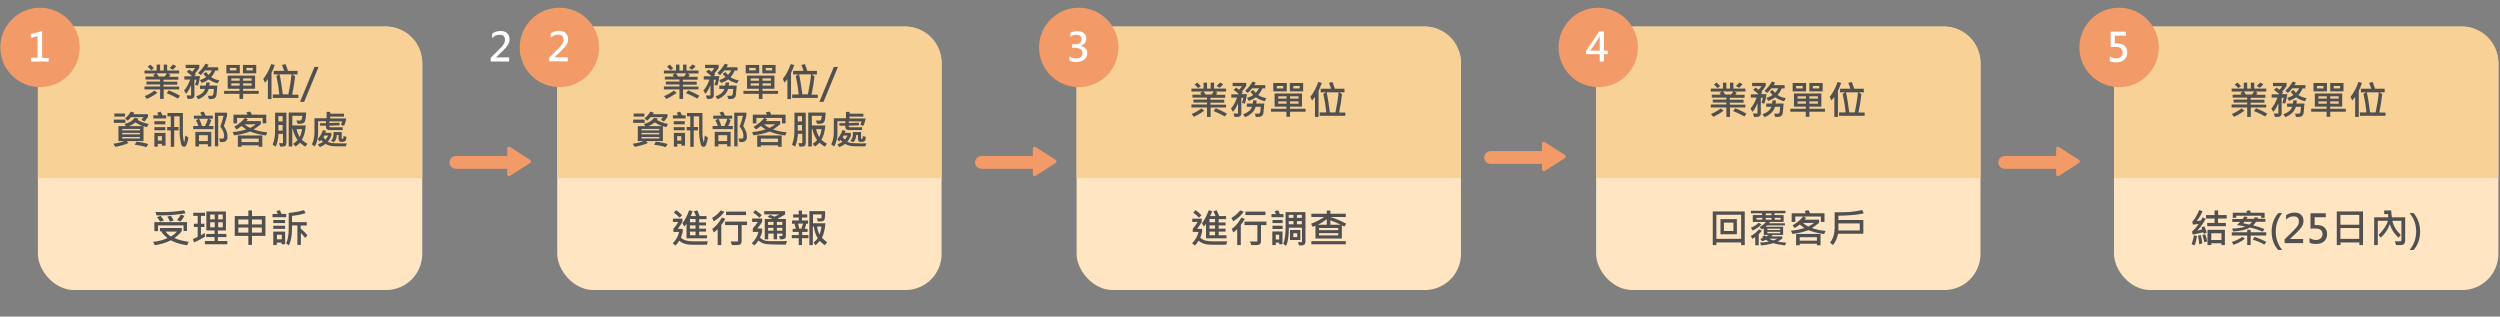 <?xml version="1.0" encoding="UTF-8"?><svg id="_圖層_1" xmlns="http://www.w3.org/2000/svg" viewBox="0 0 1524 193"><rect x="0" y="0" width="1524" height="193" fill="#808080" stroke="none"/><defs><style>.cls-1{fill:#ffe5c2;}.cls-2{fill:#505050;}.cls-3{fill:#f29a68;}.cls-4{fill:#fff;}.cls-5{fill:#f7d196;}.cls-6{isolation:isolate;}</style></defs><g id="Group_983"><path id="Rectangle_440" class="cls-3" d="M277.9,95.1h31.9c2.1,0,3.9,1.7,3.9,3.9h0c0,2.1-1.7,3.9-3.9,3.9h-31.9c-2.1,0-3.9-1.7-3.9-3.9h0c0-2.1,1.7-3.9,3.9-3.9Z"/><path id="Polygon_1" class="cls-3" d="M323.2,97.5c.5.3.7,1,.3,1.5,0,.1-.2.2-.3.3l-12.3,7.9c-.5.3-1.2.2-1.5-.3-.1-.2-.2-.4-.2-.6v-15.8c0-.6.5-1.1,1.1-1.1.2,0,.4,0,.6.2l12.3,7.9Z"/></g><rect class="cls-1" x="23.1" y="16.2" width="234.3" height="160.6" rx="22" ry="22"/><g id="_溝通與決策" class="cls-6"><g class="cls-6"><path class="cls-2" d="M114.9,147.5l-.8,2c-3.8-.5-7.1-1.5-10-3-2.7,1.4-5.9,2.4-9.7,3l-1.1-2.1c3.1-.2,6-1,8.8-2.3-1.8-1.4-3.1-2.7-3.8-4.1h-.8v-2h13.3v1.9c-1,1.4-2.5,2.8-4.5,4.2,2.3,1.1,5.2,1.8,8.7,2.3ZM114.1,140.8h-2.2v-3.4h-15.6v3.5h-2.2v-5.5h19.9v5.4ZM113.2,130c-4.6.8-9.3,1.3-14.3,1.3s-2.3,0-3.5,0l-.6-2.1c1.5,0,3,.1,4.4.1,4.5,0,8.9-.4,13-1.1l1,1.9ZM99.8,134.5l-2.2.6c-.4-.8-1-1.7-1.9-2.7l2.2-.8c.9,1.1,1.6,2,1.9,2.8ZM107.9,141.2h-6.9c.8,1.2,1.9,2.2,3.2,3,1.5-.9,2.7-1.9,3.7-3ZM105.8,134.5l-2.2.6c-.4-1-.9-2-1.6-3l2.2-.6c.8,1.2,1.3,2.2,1.6,3ZM112.4,131.6c-.6,1.1-1.3,2.2-2.3,3.4l-2.2-.8c.9-1.1,1.7-2.3,2.4-3.4l2.1.8Z"/><path class="cls-2" d="M125,144.3c-1.9,1.1-4.1,2.3-6.7,3.5l-.7-2.1c.6-.2,1.5-.7,2.9-1.3v-6h-2.3v-2h2.3v-4.8h-2.7v-1.9h7.2v1.9h-2.5v4.8h2.1v2h-2.1v4.9c.8-.3,1.6-.8,2.4-1.3v2.3ZM138.8,148.9h-13.9v-2h5.9v-2.4h-5.1v-1.9h5.1v-2.1h-5v-11.6h11.9v11.6h-4.9v2.1h5.2v1.9h-5.2v2.4h5.8v2ZM130.9,133.7v-2.9h-2.8v2.9h2.8ZM130.9,138.6v-3.1h-2.8v3.1h2.8ZM135.8,133.7v-2.9h-2.8v2.9h2.8ZM135.8,138.6v-3.1h-2.8v3.1h2.8Z"/><path class="cls-2" d="M161.8,143.8h-8.2v5.5h-2.2v-5.5h-8.3v-12.1h8.3v-3.4h2.2v3.4h8.2v12.1ZM151.4,136.8v-3h-6.1v3h6.1ZM151.4,141.8v-3.1h-6.1v3.1h6.1ZM159.6,136.8v-3h-6v3h6ZM159.6,141.8v-3.1h-6v3.1h6Z"/><path class="cls-2" d="M174.5,132.4h-8.4v-2h3.2c0-.4-.4-1-.8-1.7l2.1-.6c.2.4.6,1.2,1,2.3h2.9v2ZM173.8,136h-7.2v-1.9h7.2v1.9ZM173.8,139.5h-7.2v-1.9h7.2v1.9ZM173.8,148.9h-2.1v-1h-3v1.5h-2.1v-8.2h7.2v7.7ZM171.8,145.9v-2.8h-3v2.8h3ZM187.5,143.4l-1.5,1.6c-1-1.3-1.8-2.2-2.6-3v7.3h-2.1v-11.9h-3.3v2.1c0,4.1-.6,7.5-1.9,10.1l-1.7-1.3c1.1-2.1,1.6-5.1,1.6-8.8v-9.7c3.5-.3,6.6-.9,9.3-1.7l1,1.8c-2.5.8-5.3,1.4-8.3,1.7v3.8h9v2.1h-3.7v1.9c2,1.6,3.3,3,4,4Z"/></g></g><path class="cls-5" d="M257.4,38.2c0-12.2-9.9-22-22-22H45.1c-12.2,0-22,9.9-22,22v70.4h234.3V38.2Z"/><g id="_溝通與決策-2" class="cls-6"><g class="cls-6"><path class="cls-2" d="M109.3,54.5h-9.5v5.8h-2.2v-5.8h-9.5v-1.8h9.5v-1.2h-8.3v-1.8h8.3v-1.2h-8.9v-1.8h5.5c-.3-.4-.5-.7-.8-1l1.6-.9h-6.9v-1.8h7.4v-3.6h2.1v3.6h2.2v-3.6h2.1v3.6h7.3v1.8h-6.7l1.4.8c-.3.5-.6.9-.8,1.2h5.6v1.8h-9v1.2h8.4v1.8h-8.4v1.2h9.5v1.8ZM95.9,56.6c-2.2,1.6-4.3,2.8-6.3,3.7l-1.4-1.7c1.9-.7,3.9-1.9,6-3.4l1.7,1.4ZM93.8,41.6l-1.6,1.2c-.7-.8-1.4-1.5-2.2-2.1l1.6-1.3c.9.7,1.6,1.5,2.2,2.2ZM101.8,44.7h-6.4c.5.6.9,1.2,1.3,1.9h3.7c.5-.6,1-1.3,1.3-1.9ZM109.7,58.4l-1.2,1.7c-2.3-1.3-4.6-2.4-6.9-3.3l1.3-1.7c2.2.8,4.5,1.9,6.9,3.3ZM107.4,40.3c-.4.7-1.1,1.4-2.1,2.2l-1.9-1.1c.7-.6,1.4-1.3,2.1-2.1l1.9,1Z"/><path class="cls-2" d="M121.9,46.6c-.3,2.3-.7,4.2-1.3,5.6l-1.7-.5c.4-1.1.7-2.1.9-3.1h-1.3v9.6c0,.5-.1.9-.4,1.2-.3.3-.6.6-.9.7-.3.1-.9.2-1.6.2s-.8,0-1.2,0l-.7-2.1c.5,0,1.2,0,2.2,0s.6-.2.6-.7v-5.6c-.9,2.2-1.9,4-3.1,5.3l-1.2-2c1.4-1.6,2.7-3.8,3.7-6.7h-3.5v-2h4.7c-.7-.8-1.8-1.7-3.3-2.7l1.5-1.4c.5.3,1.1.7,1.9,1.3.6-.6,1.1-1.3,1.7-2.2h-5.7v-2h8.3v1.8c-.6,1.1-1.5,2.3-2.7,3.6.2.1.4.4.6.6l-1,.9h3.7ZM132.5,52.1c-.3,3.9-.5,6.2-.7,6.6-.2.5-.5.8-1,1.2-.4.3-1.2.5-2.3.5s-.7,0-1.1,0l-.7-2c.4,0,.9,0,1.5,0s1.2,0,1.4-.2c.2-.1.4-.5.5-1,.1-.6.2-1.6.3-3h-3.2c-.3,1.3-1,2.6-2.2,3.7s-2.5,2-4.1,2.6l-1.3-1.7c3-1.1,4.8-2.7,5.4-4.6h-3.1v-2h3.6c.1-.8.2-1.5.2-1.9h2.1c0,.4,0,1-.2,1.9h5ZM133.7,49l-1,1.8c-2.1-.5-3.9-1.3-5.4-2.4-1.4,1-2.9,1.7-4.3,2.2l-1.1-1.8c1.3-.4,2.6-1,3.8-1.8-.5-.4-1-1.1-1.7-2l1.6-1.1c.7.9,1.3,1.5,1.6,1.8.8-.9,1.5-1.8,2-2.8h-4.2c-.9,1.1-1.8,2.1-2.7,2.9l-1.5-1.4c1.6-1.4,3.1-3.3,4.5-5.6l1.9.7c-.2.4-.5.9-.9,1.5h6.7v2h-1.8c-.7,1.7-1.5,3-2.5,4,1.2.9,2.9,1.6,4.8,1.9Z"/><path class="cls-2" d="M157.7,57.2h-9.5v3.1h-2.2v-3.1h-9.4v-1.8h9.4v-1.3h-7.2v-8h16.7v8h-7.3v1.3h9.5v1.8ZM146.2,44.7h-8.2v-5.1h8.2v5.1ZM144.1,42.9v-1.5h-4v1.5h4ZM146.1,49.2v-1.4h-5.1v1.4h5.1ZM146.1,52.2v-1.4h-5.1v1.4h5.1ZM156.2,44.7h-8.1v-5.1h8.1v5.1ZM153.4,49.2v-1.4h-5.2v1.4h5.2ZM153.4,52.2v-1.4h-5.2v1.4h5.2ZM154.1,42.9v-1.5h-3.9v1.5h3.9Z"/><path class="cls-2" d="M167.5,39.6c-.3.8-.7,1.9-1.2,3.1l-.8,1.8v15.9h-2.2v-12.2c-.5.7-1.1,1.4-1.8,2.2l-1-2.3c1.9-2.3,3.5-5.3,4.8-9l2.2.5ZM181.9,59.7h-15.6v-2.1h4c-.3-3.3-.9-7.1-1.8-11.2l1.5-1h-3.1v-2.2h6.3c-.3-1-.7-2.2-1.3-3.6l2.2-.5c.5,1.3,1,2.7,1.4,4.1h5.9v2.2h-3.2l1.7,1.1c-.4,3.7-1,7.4-1.8,11.2h3.8v2.1ZM177.7,45.3h-7.3c.7,2.9,1.3,7,2,12.2h3.4c.9-4.4,1.6-8.5,1.9-12.2Z"/><path class="cls-2" d="M194.2,40.8l-8.8,21.3h-2.5l8.8-21.3h2.6Z"/><path class="cls-2" d="M90.6,75.6l-1,1.9c-.6-.1-1.3-.3-2.1-.6v9.1h-10.2l1,1.2c-2.3,1-5,1.8-8.1,2.3l-1-1.9c2.3-.3,4.5-.8,6.6-1.6h-3.6v-9.1h4.6l-.9-1.3c2.8-.7,4.9-2,6.3-3.8l2.2.5c-.2.4-.4.7-.5.8,1.7,1.1,4,1.9,6.7,2.5ZM76.4,74.9h-7v-2h7v2ZM76.2,71.1h-6.5v-1.9h6.5v1.9ZM85.3,79.5v-.9h-10.8v.9h10.8ZM85.3,81.9v-.9h-10.8v.9h10.8ZM85.3,84.4v-.9h-10.8v.9h10.8ZM90.1,71.4c-.7,1.1-1.5,2-2.1,2.7l-1.8-1.1c.2-.2.6-.8,1.3-1.6h-7.6c-.7.9-1.4,1.6-2.1,2.1l-1.6-1.4c1.3-.9,2.5-2.3,3.6-4.1l2,.7c0,.3-.2.6-.5.9h8.9v1.9ZM87.2,76.9c-1.6-.5-3.2-1.3-4.7-2.3-1,.9-2.3,1.7-3.9,2.3h8.7ZM90.4,87.8l-1.2,1.9c-2.1-.7-4.5-1.2-7.1-1.5l1.1-1.8c2.6.2,4.9.7,7.1,1.4Z"/><path class="cls-2" d="M101.3,72.2h-7.8v-1.9h3.1c-.1-.4-.4-.9-.8-1.5l2.1-.8c.4.8.8,1.6,1.1,2.3h2.3v1.9ZM100.8,75.8h-6.7v-1.9h6.7v1.9ZM100.8,79.4h-6.7v-1.9h6.7v1.9ZM100.8,88.8h-2.1v-1.1h-2.5v1.7h-2.1v-8.4h6.8v7.8ZM98.7,85.7v-2.7h-2.5v2.7h2.5ZM114.8,83.7c-.1,1.3-.3,2.4-.7,3.4-.3,1-.6,1.7-.9,2-.3.3-.7.4-1,.4s-.9-.2-1.2-.5-.7-1.4-1-3.2c-.3-1.8-.5-3.4-.5-4.8v-10.1h-3.3v6.5h2.6v2.1h-2.6v10h-2.1v-10h-2.2v-2.1h2.2v-6.5h-2v-2h9.4v12.6c0,1.9.3,3.7.8,5.4.3-1.1.5-2.5.6-4.3l1.9,1.2Z"/><path class="cls-2" d="M130.1,78.7h-12.3v-1.9h3.2c-.4-1.2-.9-2.3-1.5-3.4l1.6-1h-2.9v-1.9h4.8c-.2-.6-.6-1.3-1-1.9l2.1-.6c.4.6.8,1.4,1.2,2.5h4.4v1.9h-2.4l1.5.9c-.3,1-.8,2.1-1.5,3.5h2.8v1.9ZM128.8,89.3h-2.1v-1.4h-5.4v1.4h-2.2v-8.9h9.7v8.9ZM126.7,86v-3.6h-5.4v3.6h5.4ZM126.8,72.4h-5.4c.7,1.4,1.3,2.9,1.7,4.4h1.9c.9-1.8,1.5-3.3,1.8-4.4ZM136.5,76.9c1.5,2.3,2.2,4.3,2.2,6.2s-.2,1.7-.5,2.2c-.3.5-.7.9-1.2,1.1s-1.4.2-2.8.2l-.6-2.1c.7,0,1.3,0,2,0s.5,0,.7-.3c.2-.2.3-.6.3-1.4,0-1.8-.8-3.7-2.3-5.6.8-2,1.4-4.2,2-6.6h-3.3v18.6h-2v-20.5h7.4v1.9c-.6,2.1-1.2,4.2-1.9,6.2Z"/><path class="cls-2" d="M162.9,80.7l-.8,1.9c-3.6-.5-6.8-1.3-9.6-2.4-3,1.1-6.2,1.9-9.8,2.3l-.8-2c2.9-.2,5.6-.8,8.2-1.6-1.4-1-2.4-1.7-2.9-2.1-1,.8-2,1.5-3,2.1l-1.4-1.6c2.7-1.6,4.9-3.4,6.5-5.4h-4.8v3.3h-2.2v-5.3h8.6c0-.2-.3-.6-.7-1.4l2.3-.5c.3.4.6,1,1,1.9h8.8v5.3h-2.2v-3.3h-10.6l1.6.9c-.3.3-.5.7-.9,1h8.8v1.9c-1.6,1.3-3,2.4-4.4,3.2,2.6.9,5.3,1.5,8.1,1.7ZM159.9,89.5h-2.2v-.9h-10.5v.9h-2.2v-6.9h14.9v6.9ZM157.7,86.6v-2.1h-10.5v2.1h10.5ZM156,75.8h-6.9c1,.9,2.1,1.6,3.4,2.2,1.4-.8,2.6-1.5,3.5-2.2Z"/><path class="cls-2" d="M174.5,87.6c0,.5-.2.9-.5,1.3-.4.4-1.4.5-3.2.5l-.7-2.1c.5,0,1,0,1.4,0s.7,0,.8-.1c.1,0,.2-.2.2-.4v-5.2h-2.7c-.2,3.2-.8,5.8-1.7,7.8l-1.9-1.2c1-2.3,1.5-5.2,1.5-8.8v-10.7h6.9v18.8ZM172.3,74v-3.2h-2.6v3.2h2.6ZM172.3,79.6v-3.4h-2.6v3.4h2.6ZM187.4,87.7l-1.3,1.7c-1-.6-2.1-1.4-3.2-2.4-1,1-1.9,1.8-2.7,2.3l-1.5-1.6c1.1-.8,2-1.6,2.7-2.3-1.5-2.2-2.4-4.4-2.9-6.8h-.3v10.7h-2.2v-20.7h10.6c0,1.3-.1,2.5-.3,3.7-.2,1.2-.5,1.9-.7,2.2-.3.3-.6.5-1,.7-.4.2-1.4.3-3.1.3l-.9-2c2,0,3.1,0,3.2-.4s.3-1.1.5-2.5h-6.1v5.9h8.2c-.3,3.8-1.1,6.7-2.4,8.7.7.7,1.8,1.5,3.3,2.4ZM184.2,78.7h-3.4c.3,1.6.9,3.2,1.9,4.9.6-1.1,1.1-2.7,1.5-4.9Z"/><path class="cls-2" d="M211.1,72.1c-.2,1.4-.6,2.9-1.4,4.6l-1.9-.6c.4-.7.6-1.4.8-2.1h-7.8v1l6.2-.2v1.6s-6.2.2-6.2.2v.3c0,.5.2.7.7.7h7.4v1.7h-8.1c-.6,0-1.1-.2-1.5-.5-.4-.3-.6-.8-.6-1.5v-.7h-3.6c0,.1,0-1.5,0-1.5h3.6v-1.2h-4.8v7.5c0,2.9-.7,5.5-2,7.9l-1.8-1.3c1.1-2,1.6-4.6,1.6-7.9v-8h7.4v-3.9h2.2v1.1h8.4v1.8h-8.4v1.1h9.8ZM211.5,87.2l-.7,2c-4.5,0-7.5,0-8.7-.2s-2.5-.6-3.6-1.3c-.8.6-1.9,1.3-3.5,2l-1.2-1.7c1.3-.5,2.3-1,3-1.5-.3-.3-.6-.7-1-1.2-.4.4-.7.8-.9,1l-1.2-1.5c1.5-1.7,2.5-3.5,3.2-5.5l1.8.5c0,.4-.2.8-.4,1.2h3.7v1.8c-.7,1.5-1.4,2.7-2.2,3.6.8.4,1.6.7,2.5.8.9.1,2.6.2,5.2.2s2.5,0,3.9,0ZM200.1,82.6h-2.4c-.1.3-.3.6-.6,1,.3.5.8,1,1.4,1.5.7-.9,1.2-1.7,1.6-2.5ZM211.2,83.4c0,1.2-.3,2-.6,2.4-.3.4-1,.7-2,.7s-1.4-.1-1.7-.4-.5-.7-.5-1.2v-2.6h-1.1c0,2-.7,3.5-1.9,4.5l-1.6-1.1c1-.8,1.5-2.1,1.5-3.8v-1.4h5v3.7c0,.3.2.5.5.5s.4-.1.5-.4c0-.3.1-.7.1-1.4l1.7.5Z"/></g></g><circle class="cls-3" cx="24.4" cy="28.9" r="24.2"/><path class="cls-4" d="M29.7,37.5h-10.8v-2.3h4v-13.2l-4.1,1.1v-2.4l6.9-1.8v16.4h4v2.3Z"/><rect class="cls-1" x="339.7" y="16.2" width="234.3" height="160.6" rx="22" ry="22"/><g id="_溝通與決策-3" class="cls-6"><g class="cls-6"><path class="cls-2" d="M431.5,147.2l-.6,2h-9c-3.3,0-6-.8-7.8-2.5-.8,1.2-1.5,2.2-2.3,3l-1.7-1.4c2-2,3.3-4.3,3.9-6.9h-3.5v-1.9c1.2-1.4,2.2-2.8,3-4.2h-3.3v-2h5.8v1.9c-.7,1.3-1.6,2.7-2.8,4.3h3v1.9c-.3,1.2-.7,2.4-1.1,3.5,1.6,1.5,3.9,2.2,6.9,2.2h9.7ZM415.8,131.2l-1.5,1.5c-1.1-1.2-2.3-2.2-3.5-3.1l1.4-1.5c1.1.7,2.3,1.7,3.6,3.1ZM430.9,145.3h-12.4v-8.9c-.4.6-.8,1.1-1.3,1.7l-1.2-1.9c1.6-2.2,3-4.8,4.1-8l2.1.5c-.3,1-.7,2-1.2,3h3.3c-.3-.8-.7-1.8-1.3-2.9l2-.6c.7,1.3,1.1,2.5,1.5,3.5h4.2v1.9h-4.5v2h4.2v1.8h-4.2v2h4.2v1.8h-4.2v2.2h4.8v1.9ZM424,135.5v-2h-3.4v2h3.4ZM424,139.4v-2h-3.4v2h3.4ZM424,143.4v-2.2h-3.4v2.2h3.4Z"/><path class="cls-2" d="M441.6,129.1c-1.8,2.4-3.9,4.3-6.5,5.8l-1-2.1c1.9-1,3.7-2.5,5.4-4.6l2.1,1ZM442.1,133.5c-.7,1.3-1.5,2.5-2.4,3.6v12.3h-2.2v-9.7c-.9.9-1.7,1.5-2.4,2l-.9-2.2c2-1.3,4-3.6,5.9-6.9l2.1.9ZM455.4,137.2h-3.3v9.8c0,1.6-.9,2.4-2.6,2.4s-2.2,0-3.3,0l-.8-2.2c.7,0,1.9,0,3.8,0s.3,0,.5-.2c.1-.1.2-.3.2-.5v-9.3h-7.9v-2.1h13.4v2.1ZM454.8,131.1h-12.2v-2.1h12.2v2.1Z"/><path class="cls-2" d="M479.7,147l-.6,2.1c-1.4,0-2.7,0-3.9,0-4.6,0-7.6-.2-9-.5-1.4-.3-2.7-1-3.8-2-.8,1.1-1.6,2.1-2.4,3l-1.7-1.3c2.2-2.2,3.5-4.4,4-6.9h-3.4v-2.1c1.3-1.6,2.4-2.9,3.1-4h-3.5v-2.1h6.1v2.1c-.8,1.2-1.7,2.5-2.9,4h2.9v2.1c-.3,1.2-.7,2.3-1.3,3.4.6.7,1.3,1.2,2.3,1.6.9.4,2.1.6,3.5.6,1.4,0,2.9,0,4.5,0,2.3,0,4.2,0,6-.1ZM464.4,131.3l-1.5,1.4c-1.3-1.3-2.5-2.3-3.8-3.1l1.4-1.5c1.6,1.1,2.9,2.1,3.9,3.2ZM479,144c0,.7-.2,1.2-.7,1.5s-1.4.5-2.8.4l-.6-2c.4,0,.8,0,1.1,0,.6,0,1-.2,1-.5v-1h-3.3v3.5h-2.1v-3.5h-3.3v3.5h-2.1v-12.4h4.8c-.8-.4-1.9-.8-3.1-1.3l1.6-1.2c1,.4,1.9.7,2.6,1.1,1-.4,1.9-.9,2.8-1.4h-9v-2h12.7v2c-1.6,1-3.1,1.9-4.4,2.6l.3.2h4.6v10.5ZM471.5,137.1v-1.8h-3.3v1.8h3.3ZM471.5,140.6v-1.7h-3.3v1.7h3.3ZM476.9,137.1v-1.8h-3.3v1.8h3.3ZM476.9,140.6v-1.7h-3.3v1.7h3.3Z"/><path class="cls-2" d="M492.7,145.2h-3.8v4.2h-2v-4.2h-4.2v-1.9h4.2v-1.9h-3.7v-1.9h1.9c-.2-1.1-.5-2.1-.8-3.1h-1.5v-2h4.1v-1.8h-3.4v-1.9h3.4v-2.3h2v2.3h3.2v1.9h-3.2v1.8h3.7v2h-1.1c-.2.8-.5,1.8-.9,3.1h1.7v1.9h-3.3v1.9h3.8v1.9ZM489.5,136.3h-3c.2.8.4,1.9.7,3.1h1.3c.4-1,.7-2.1,1-3.1ZM504.1,147.8l-1.3,1.7c-1.4-1.1-2.5-1.9-3.1-2.7-.8,1-1.6,1.9-2.5,2.7l-1.3-1.6c1.1-.9,2-1.8,2.6-2.7-1.2-1.9-2-4.2-2.4-7.1h-.6v11.3h-2.1v-20.7h9.6c0,1.2,0,2.4-.1,3.4,0,1-.2,1.7-.4,1.9-.2.3-.4.5-.7.7-.3.2-1,.3-2.1.3s-.7,0-1.1,0l-.7-1.9c.4,0,1.2,0,2.4,0s.3,0,.4-.3.2-.9.2-2.1h-5.3v5.4h7.6c-.3,3.6-1,6.5-2.1,8.8.8,1,1.9,1.9,3.2,2.8ZM500.8,138.1h-2.7c.3,2,.8,3.7,1.5,4.9.5-1.3.9-2.9,1.2-4.9Z"/></g></g><path class="cls-5" d="M574,38.2c0-12.2-9.9-22-22-22h-190.3c-12.2,0-22,9.9-22,22v70.4h234.3V38.2Z"/><g id="_溝通與決策-4" class="cls-6"><g class="cls-6"><path class="cls-2" d="M425.9,54.5h-9.5v5.8h-2.2v-5.8h-9.5v-1.8h9.5v-1.2h-8.3v-1.8h8.3v-1.2h-8.9v-1.8h5.5c-.3-.4-.5-.7-.8-1l1.6-.9h-6.9v-1.8h7.4v-3.6h2.1v3.6h2.2v-3.6h2.1v3.6h7.3v1.8h-6.7l1.4.8c-.3.5-.6.9-.8,1.2h5.6v1.8h-9v1.2h8.4v1.8h-8.4v1.2h9.5v1.8ZM412.5,56.6c-2.2,1.6-4.3,2.8-6.3,3.7l-1.4-1.7c1.9-.7,3.9-1.9,6-3.4l1.7,1.4ZM410.4,41.6l-1.6,1.2c-.7-.8-1.4-1.5-2.2-2.1l1.6-1.3c.9.7,1.6,1.5,2.2,2.2ZM418.4,44.7h-6.4c.5.6.9,1.2,1.3,1.9h3.7c.5-.6,1-1.3,1.3-1.9ZM426.3,58.4l-1.2,1.7c-2.3-1.3-4.6-2.4-6.9-3.3l1.3-1.7c2.2.8,4.5,1.9,6.9,3.3ZM424,40.3c-.4.7-1.1,1.4-2.1,2.2l-1.9-1.1c.7-.6,1.4-1.3,2.1-2.1l1.9,1Z"/><path class="cls-2" d="M438.5,46.6c-.3,2.3-.7,4.2-1.3,5.6l-1.7-.5c.4-1.1.7-2.1.9-3.1h-1.3v9.6c0,.5-.1.9-.4,1.2-.3.3-.6.6-.9.7-.3.1-.9.2-1.6.2s-.8,0-1.2,0l-.7-2.1c.5,0,1.2,0,2.2,0s.6-.2.6-.7v-5.6c-.9,2.2-1.9,4-3.1,5.3l-1.2-2c1.4-1.6,2.7-3.8,3.7-6.7h-3.5v-2h4.7c-.7-.8-1.8-1.7-3.3-2.7l1.5-1.4c.5.3,1.1.7,1.9,1.3.6-.6,1.1-1.3,1.7-2.2h-5.7v-2h8.3v1.8c-.6,1.1-1.5,2.3-2.7,3.6.2.1.4.4.6.6l-1,.9h3.7ZM449.1,52.1c-.3,3.9-.5,6.2-.7,6.6-.2.5-.5.8-1,1.2-.4.3-1.2.5-2.3.5s-.7,0-1.1,0l-.7-2c.4,0,.9,0,1.5,0s1.2,0,1.4-.2c.2-.1.4-.5.5-1,.1-.6.2-1.6.3-3h-3.2c-.3,1.3-1,2.6-2.2,3.7s-2.5,2-4.1,2.6l-1.3-1.7c3-1.1,4.8-2.7,5.4-4.6h-3.1v-2h3.6c.1-.8.2-1.5.2-1.9h2.1c0,.4,0,1-.2,1.9h5ZM450.3,49l-1,1.8c-2.1-.5-3.9-1.3-5.4-2.4-1.4,1-2.9,1.7-4.3,2.2l-1.1-1.8c1.3-.4,2.6-1,3.8-1.8-.5-.4-1-1.1-1.7-2l1.6-1.1c.7.9,1.3,1.5,1.6,1.8.8-.9,1.5-1.8,2-2.8h-4.2c-.9,1.1-1.8,2.1-2.7,2.9l-1.5-1.4c1.6-1.4,3.1-3.3,4.5-5.6l1.9.7c-.2.4-.5.9-.9,1.5h6.7v2h-1.8c-.7,1.7-1.5,3-2.5,4,1.2.9,2.9,1.6,4.8,1.9Z"/><path class="cls-2" d="M474.3,57.2h-9.5v3.1h-2.2v-3.1h-9.4v-1.8h9.4v-1.3h-7.2v-8h16.7v8h-7.3v1.3h9.5v1.8ZM462.8,44.7h-8.2v-5.1h8.2v5.1ZM460.7,42.9v-1.5h-4v1.5h4ZM462.7,49.2v-1.4h-5.1v1.4h5.1ZM462.7,52.2v-1.4h-5.1v1.4h5.1ZM472.8,44.7h-8.1v-5.1h8.1v5.1ZM470,49.2v-1.4h-5.2v1.4h5.2ZM470,52.2v-1.4h-5.2v1.4h5.2ZM470.7,42.9v-1.5h-3.9v1.5h3.9Z"/><path class="cls-2" d="M484.2,39.6c-.3.8-.7,1.9-1.2,3.1l-.8,1.8v15.9h-2.2v-12.2c-.5.7-1.1,1.4-1.8,2.2l-1-2.3c1.9-2.3,3.5-5.3,4.8-9l2.2.5ZM498.5,59.7h-15.6v-2.1h4c-.3-3.3-.9-7.1-1.8-11.2l1.5-1h-3.1v-2.2h6.3c-.3-1-.7-2.2-1.3-3.6l2.2-.5c.5,1.3,1,2.7,1.4,4.1h5.9v2.2h-3.2l1.7,1.1c-.4,3.7-1,7.4-1.8,11.2h3.8v2.1ZM494.4,45.3h-7.3c.7,2.9,1.3,7,2,12.2h3.4c.9-4.4,1.6-8.5,1.9-12.2Z"/><path class="cls-2" d="M510.8,40.8l-8.8,21.3h-2.5l8.8-21.3h2.6Z"/><path class="cls-2" d="M407.2,75.6l-1,1.9c-.6-.1-1.3-.3-2.1-.6v9.1h-10.2l1,1.2c-2.3,1-5,1.8-8.1,2.3l-1-1.9c2.3-.3,4.5-.8,6.6-1.6h-3.6v-9.1h4.6l-.9-1.3c2.8-.7,4.9-2,6.3-3.8l2.2.5c-.2.4-.4.7-.5.8,1.7,1.1,4,1.9,6.7,2.5ZM393,74.9h-7v-2h7v2ZM392.8,71.1h-6.5v-1.9h6.5v1.9ZM401.9,79.5v-.9h-10.8v.9h10.8ZM401.9,81.9v-.9h-10.8v.9h10.8ZM401.9,84.4v-.9h-10.8v.9h10.8ZM406.8,71.4c-.7,1.1-1.5,2-2.1,2.7l-1.8-1.1c.2-.2.6-.8,1.3-1.6h-7.6c-.7.9-1.4,1.6-2.1,2.1l-1.6-1.4c1.3-.9,2.5-2.3,3.6-4.1l2,.7c0,.3-.2.6-.5.9h8.9v1.9ZM403.8,76.9c-1.6-.5-3.2-1.3-4.7-2.3-1,.9-2.3,1.7-3.9,2.3h8.7ZM407,87.8l-1.2,1.9c-2.1-.7-4.5-1.2-7.1-1.5l1.1-1.8c2.6.2,4.9.7,7.1,1.4Z"/><path class="cls-2" d="M418,72.2h-7.8v-1.9h3.1c-.1-.4-.4-.9-.8-1.5l2.1-.8c.4.8.8,1.6,1.1,2.3h2.3v1.9ZM417.4,75.8h-6.7v-1.9h6.7v1.9ZM417.4,79.4h-6.7v-1.9h6.7v1.9ZM417.5,88.8h-2.1v-1.1h-2.5v1.7h-2.1v-8.4h6.8v7.8ZM415.3,85.7v-2.7h-2.5v2.7h2.5ZM431.5,83.7c-.1,1.3-.3,2.4-.7,3.4-.3,1-.6,1.7-.9,2-.3.3-.7.4-1,.4s-.9-.2-1.2-.5-.7-1.4-1-3.2c-.3-1.8-.5-3.4-.5-4.8v-10.1h-3.3v6.5h2.6v2.1h-2.6v10h-2.1v-10h-2.2v-2.1h2.2v-6.5h-2v-2h9.4v12.6c0,1.9.3,3.7.8,5.4.3-1.1.5-2.5.6-4.3l1.9,1.2Z"/><path class="cls-2" d="M446.7,78.7h-12.3v-1.9h3.2c-.4-1.2-.9-2.3-1.5-3.4l1.6-1h-2.9v-1.9h4.8c-.2-.6-.6-1.3-1-1.9l2.1-.6c.4.6.8,1.4,1.2,2.5h4.4v1.9h-2.4l1.5.9c-.3,1-.8,2.1-1.5,3.5h2.8v1.9ZM445.4,89.3h-2.1v-1.4h-5.4v1.4h-2.2v-8.9h9.7v8.9ZM443.3,86v-3.6h-5.4v3.6h5.4ZM443.4,72.4h-5.4c.7,1.4,1.3,2.9,1.7,4.4h1.9c.9-1.8,1.5-3.3,1.8-4.4ZM453.1,76.9c1.5,2.3,2.2,4.3,2.2,6.2s-.2,1.7-.5,2.2c-.3.5-.7.9-1.2,1.1s-1.4.2-2.8.2l-.6-2.1c.7,0,1.3,0,2,0s.5,0,.7-.3c.2-.2.3-.6.3-1.4,0-1.8-.8-3.7-2.3-5.6.8-2,1.4-4.2,2-6.6h-3.3v18.6h-2v-20.5h7.4v1.9c-.6,2.1-1.2,4.2-1.9,6.2Z"/><path class="cls-2" d="M479.5,80.7l-.8,1.9c-3.6-.5-6.8-1.3-9.6-2.4-3,1.1-6.2,1.9-9.8,2.3l-.8-2c2.9-.2,5.6-.8,8.2-1.6-1.4-1-2.4-1.7-2.9-2.1-1,.8-2,1.5-3,2.1l-1.4-1.6c2.7-1.6,4.9-3.4,6.5-5.4h-4.8v3.3h-2.2v-5.3h8.6c0-.2-.3-.6-.7-1.4l2.3-.5c.3.4.6,1,1,1.9h8.8v5.3h-2.2v-3.3h-10.6l1.6.9c-.3.3-.5.7-.9,1h8.8v1.9c-1.6,1.3-3,2.4-4.4,3.2,2.6.9,5.3,1.5,8.1,1.7ZM476.5,89.5h-2.2v-.9h-10.5v.9h-2.2v-6.9h14.9v6.9ZM474.3,86.6v-2.1h-10.5v2.1h10.5ZM472.6,75.8h-6.9c1,.9,2.1,1.6,3.4,2.2,1.4-.8,2.6-1.5,3.5-2.2Z"/><path class="cls-2" d="M491.1,87.6c0,.5-.2.9-.5,1.3-.4.4-1.4.5-3.2.5l-.7-2.1c.5,0,1,0,1.4,0s.7,0,.8-.1c.1,0,.2-.2.2-.4v-5.2h-2.7c-.2,3.2-.8,5.8-1.7,7.8l-1.9-1.2c1-2.3,1.5-5.2,1.5-8.8v-10.7h6.9v18.8ZM488.9,74v-3.2h-2.6v3.2h2.6ZM488.9,79.6v-3.4h-2.6v3.4h2.6ZM504.1,87.7l-1.3,1.7c-1-.6-2.1-1.4-3.2-2.4-1,1-1.9,1.8-2.7,2.3l-1.5-1.6c1.1-.8,2-1.6,2.7-2.3-1.5-2.2-2.4-4.4-2.9-6.8h-.3v10.7h-2.2v-20.7h10.6c0,1.3-.1,2.5-.3,3.7-.2,1.2-.5,1.9-.7,2.2-.3.3-.6.5-1,.7-.4.2-1.4.3-3.1.3l-.9-2c2,0,3.1,0,3.2-.4s.3-1.1.5-2.5h-6.1v5.9h8.2c-.3,3.8-1.1,6.7-2.4,8.7.7.7,1.8,1.5,3.3,2.4ZM500.9,78.7h-3.4c.3,1.6.9,3.2,1.9,4.9.6-1.1,1.1-2.7,1.5-4.9Z"/><path class="cls-2" d="M527.7,72.1c-.2,1.4-.6,2.9-1.4,4.6l-1.9-.6c.4-.7.6-1.4.8-2.1h-7.8v1l6.2-.2v1.6s-6.2.2-6.2.2v.3c0,.5.2.7.7.7h7.4v1.7h-8.1c-.6,0-1.1-.2-1.5-.5-.4-.3-.6-.8-.6-1.5v-.7h-3.6c0,.1,0-1.5,0-1.5h3.6v-1.2h-4.8v7.5c0,2.9-.7,5.5-2,7.9l-1.8-1.3c1.1-2,1.6-4.6,1.6-7.9v-8h7.4v-3.9h2.2v1.1h8.4v1.8h-8.4v1.1h9.8ZM528.2,87.2l-.7,2c-4.5,0-7.5,0-8.7-.2s-2.5-.6-3.6-1.3c-.8.6-1.9,1.3-3.5,2l-1.2-1.7c1.3-.5,2.3-1,3-1.5-.3-.3-.6-.7-1-1.2-.4.4-.7.8-.9,1l-1.2-1.5c1.5-1.7,2.5-3.5,3.2-5.5l1.8.5c0,.4-.2.8-.4,1.2h3.7v1.8c-.7,1.5-1.4,2.7-2.2,3.6.8.4,1.6.7,2.5.8.9.1,2.6.2,5.2.2s2.5,0,3.9,0ZM516.7,82.6h-2.4c-.1.3-.3.6-.6,1,.3.5.8,1,1.4,1.5.7-.9,1.2-1.7,1.6-2.5ZM527.8,83.4c0,1.2-.3,2-.6,2.4-.3.4-1,.7-2,.7s-1.4-.1-1.7-.4-.5-.7-.5-1.2v-2.6h-1.1c0,2-.7,3.5-1.9,4.5l-1.6-1.1c1-.8,1.5-2.1,1.5-3.8v-1.4h5v3.7c0,.3.2.5.5.5s.4-.1.5-.4c0-.3.1-.7.1-1.4l1.7.5Z"/></g></g><circle class="cls-3" cx="341" cy="28.9" r="24.2"/><path class="cls-4" d="M310.5,37.5h-11.4v-2.3l5.3-5.2c1.2-1.2,2.1-2.2,2.6-3,.6-.8.8-1.8.8-2.8,0-2-1.1-3-3.2-3s-3.2.7-4.6,2v-2.7c1.5-1.1,3.2-1.6,5.1-1.6s3,.4,4,1.3,1.5,2.1,1.5,3.7-.3,2.2-.9,3.3c-.6,1.1-1.7,2.4-3.3,3.9l-4.1,3.9h0c0,0,8.1,0,8.1,0v2.4Z"/><g id="Group_983-2"><path id="Rectangle_440-2" class="cls-3" d="M598.3,95.1h31.9c2.1,0,3.9,1.7,3.9,3.9h0c0,2.1-1.7,3.9-3.9,3.9h-31.9c-2.1,0-3.9-1.7-3.9-3.9h0c0-2.1,1.7-3.9,3.9-3.9Z"/><path id="Polygon_1-2" class="cls-3" d="M643.6,97.5c.5.3.7,1,.3,1.5,0,.1-.2.2-.3.3l-12.3,7.9c-.5.3-1.2.2-1.5-.3-.1-.2-.2-.4-.2-.6v-15.8c0-.6.5-1.1,1.1-1.1.2,0,.4,0,.6.2l12.3,7.9Z"/></g><rect class="cls-1" x="656.3" y="16.2" width="234.3" height="160.6" rx="22" ry="22"/><g id="_溝通與決策-5" class="cls-6"><g class="cls-6"><path class="cls-2" d="M748.1,147.2l-.6,2h-9c-3.3,0-6-.8-7.8-2.5-.8,1.2-1.5,2.2-2.3,3l-1.7-1.4c2-2,3.3-4.3,3.9-6.9h-3.5v-1.9c1.2-1.4,2.2-2.8,3-4.2h-3.3v-2h5.8v1.9c-.7,1.3-1.6,2.7-2.8,4.3h3v1.9c-.3,1.2-.7,2.4-1.1,3.5,1.6,1.5,3.9,2.2,6.9,2.2h9.7ZM732.4,131.2l-1.5,1.5c-1.1-1.2-2.3-2.2-3.5-3.1l1.4-1.5c1.1.7,2.3,1.7,3.6,3.1ZM747.6,145.3h-12.4v-8.9c-.4.6-.8,1.1-1.3,1.7l-1.2-1.9c1.6-2.2,3-4.8,4.1-8l2.1.5c-.3,1-.7,2-1.2,3h3.3c-.3-.8-.7-1.8-1.3-2.9l2-.6c.7,1.3,1.1,2.5,1.5,3.5h4.2v1.9h-4.5v2h4.2v1.8h-4.2v2h4.2v1.8h-4.2v2.2h4.8v1.9ZM740.7,135.5v-2h-3.4v2h3.4ZM740.7,139.4v-2h-3.4v2h3.4ZM740.7,143.4v-2.2h-3.4v2.2h3.4Z"/><path class="cls-2" d="M758.2,129.1c-1.8,2.4-3.9,4.3-6.5,5.8l-1-2.1c1.9-1,3.7-2.5,5.4-4.6l2.1,1ZM758.8,133.5c-.7,1.3-1.5,2.5-2.4,3.6v12.3h-2.2v-9.7c-.9.9-1.7,1.5-2.4,2l-.9-2.2c2-1.3,4-3.6,5.9-6.9l2.1.9ZM772,137.2h-3.3v9.8c0,1.6-.9,2.4-2.6,2.4s-2.2,0-3.3,0l-.8-2.2c.7,0,1.9,0,3.8,0s.3,0,.5-.2c.1-.1.2-.3.2-.5v-9.3h-7.9v-2.1h13.4v2.1ZM771.4,131.1h-12.2v-2.1h12.2v2.1Z"/><path class="cls-2" d="M782.4,132.4h-7.3v-1.9h2.7c-.1-.4-.4-1-.8-1.7l2.2-.6c.4.8.7,1.6,1,2.3h2.2v1.9ZM781.9,136h-6.2v-1.9h6.2v1.9ZM781.9,139.6h-6.2v-2h6.2v2ZM781.8,148.9h-2v-1h-2.1v1.5h-2.1v-8.3h6.2v7.7ZM779.8,146v-2.9h-2.1v2.9h2.1ZM795.7,147.6c0,.7-.2,1.2-.6,1.5s-.9.5-1.4.5-1.1,0-1.8,0l-.7-2h2.2c0,0,.1,0,.2-.1,0,0,.1-.2.1-.2v-8.5h-8c0,5.2-.6,8.9-1.7,11.1l-1.7-1.3c.9-2.2,1.4-5.4,1.4-9.7v-9.6h12.1v18.6ZM788.5,132.8v-1.8h-2.9v1.8h2.9ZM788.5,136.7v-1.9h-2.9v1.9h2.9ZM792.7,146.3h-6.3v-6.1h6.3v6.1ZM790.8,144.5v-2.3h-2.4v2.3h2.4ZM793.6,132.8v-1.8h-3v1.8h3ZM793.6,136.7v-1.9h-3v1.9h3Z"/><path class="cls-2" d="M820.7,136.3l-1.2,1.9c-.5-.3-1-.6-1.5-.9v8.1h-16.1v-7.8c-.7.3-1.2.6-1.6.7l-1.1-1.9c3.3-1.3,6-2.7,8-4.1h-7.8v-2h9.4v-1.9h2.2v1.9h9.4v2h-9.4c3.6,1.1,6.8,2.5,9.7,4.1ZM820.4,148.9h-21v-1.9h21v1.9ZM808.8,137v-3.4c-1.7,1.3-3.5,2.5-5.5,3.4h5.5ZM815.8,140.3v-1.3h-11.7v1.3h11.7ZM815.8,143.5v-1.4h-11.7v1.4h11.7ZM817.3,137c-2-1-4.1-1.9-6.3-2.7v2.7h6.3Z"/></g></g><path class="cls-5" d="M890.6,38.2c0-12.2-9.9-22-22-22h-190.3c-12.2,0-22,9.9-22,22v70.4h234.3V38.2Z"/><g id="_溝通與決策-6" class="cls-6"><g class="cls-6"><path class="cls-2" d="M747.5,65.5h-9.5v5.8h-2.2v-5.8h-9.5v-1.8h9.5v-1.2h-8.3v-1.8h8.3v-1.2h-8.9v-1.8h5.5c-.3-.4-.5-.7-.8-1l1.6-.9h-6.9v-1.8h7.4v-3.6h2.1v3.6h2.2v-3.6h2.1v3.6h7.3v1.8h-6.7l1.4.8c-.3.5-.6.9-.8,1.2h5.6v1.8h-9v1.2h8.4v1.8h-8.4v1.2h9.5v1.8ZM734.1,67.5c-2.2,1.6-4.3,2.8-6.3,3.7l-1.4-1.7c1.9-.7,3.9-1.9,6-3.4l1.7,1.4ZM732,52.5l-1.6,1.2c-.7-.8-1.4-1.5-2.2-2.1l1.6-1.3c.9.7,1.6,1.5,2.2,2.2ZM740,55.7h-6.4c.5.6.9,1.2,1.3,1.9h3.7c.5-.6,1-1.3,1.3-1.9ZM747.9,69.3l-1.2,1.7c-2.3-1.3-4.6-2.4-6.9-3.3l1.3-1.7c2.2.8,4.5,1.9,6.9,3.3ZM745.6,51.3c-.4.7-1.1,1.4-2.1,2.2l-1.9-1.1c.7-.6,1.4-1.3,2.1-2.1l1.9,1Z"/><path class="cls-2" d="M760.1,57.6c-.3,2.3-.7,4.2-1.3,5.6l-1.7-.5c.4-1.1.7-2.1.9-3.1h-1.3v9.6c0,.5-.1.9-.4,1.2-.3.3-.6.6-.9.7-.3.1-.9.2-1.6.2s-.8,0-1.2,0l-.7-2.1c.5,0,1.2,0,2.2,0s.6-.2.6-.7v-5.6c-.9,2.2-1.9,4-3.1,5.3l-1.2-2c1.4-1.6,2.7-3.8,3.7-6.7h-3.5v-2h4.7c-.7-.8-1.8-1.7-3.3-2.7l1.5-1.4c.5.3,1.1.7,1.9,1.3.6-.6,1.1-1.3,1.7-2.2h-5.7v-2h8.3v1.8c-.6,1.1-1.5,2.3-2.7,3.6.2.1.4.4.6.6l-1,.9h3.7ZM770.7,63c-.3,3.9-.5,6.2-.7,6.6-.2.5-.5.8-1,1.2-.4.3-1.2.5-2.3.5s-.7,0-1.1,0l-.7-2c.4,0,.9,0,1.5,0s1.2,0,1.4-.2c.2-.1.4-.5.5-1,.1-.6.2-1.6.3-3h-3.2c-.3,1.3-1,2.6-2.2,3.7s-2.5,2-4.1,2.6l-1.3-1.7c3-1.1,4.8-2.7,5.4-4.6h-3.1v-2h3.6c.1-.8.2-1.5.2-1.9h2.1c0,.4,0,1-.2,1.9h5ZM772,59.9l-1,1.8c-2.1-.5-3.9-1.3-5.4-2.4-1.4,1-2.9,1.7-4.3,2.2l-1.1-1.8c1.3-.4,2.6-1,3.8-1.8-.5-.4-1-1.1-1.7-2l1.6-1.1c.7.9,1.3,1.5,1.6,1.8.8-.9,1.5-1.8,2-2.8h-4.2c-.9,1.1-1.8,2.1-2.7,2.9l-1.5-1.4c1.6-1.4,3.1-3.3,4.5-5.6l1.9.7c-.2.4-.5.9-.9,1.5h6.7v2h-1.8c-.7,1.7-1.5,3-2.5,4,1.2.9,2.9,1.6,4.8,1.9Z"/><path class="cls-2" d="M795.9,68.1h-9.5v3.1h-2.2v-3.1h-9.4v-1.8h9.4v-1.3h-7.2v-8h16.7v8h-7.3v1.3h9.5v1.8ZM784.4,55.7h-8.2v-5.1h8.2v5.1ZM782.3,53.9v-1.5h-4v1.5h4ZM784.3,60.1v-1.4h-5.1v1.4h5.1ZM784.3,63.2v-1.4h-5.1v1.4h5.1ZM794.4,55.7h-8.1v-5.1h8.1v5.1ZM791.6,60.1v-1.4h-5.2v1.4h5.2ZM791.6,63.2v-1.4h-5.2v1.4h5.2ZM792.3,53.9v-1.5h-3.9v1.5h3.9Z"/><path class="cls-2" d="M805.8,50.5c-.3.8-.7,1.9-1.2,3.1l-.8,1.8v15.9h-2.2v-12.2c-.5.7-1.1,1.4-1.8,2.2l-1-2.3c1.9-2.3,3.5-5.3,4.8-9l2.2.5ZM820.1,70.6h-15.6v-2.1h4c-.3-3.3-.9-7.1-1.8-11.2l1.5-1h-3.1v-2.2h6.3c-.3-1-.7-2.2-1.3-3.6l2.2-.5c.5,1.3,1,2.7,1.4,4.1h5.9v2.2h-3.2l1.7,1.1c-.4,3.7-1,7.4-1.8,11.2h3.8v2.1ZM816,56.3h-7.3c.7,2.9,1.3,7,2,12.2h3.4c.9-4.4,1.6-8.5,1.9-12.2Z"/></g></g><circle class="cls-3" cx="657.6" cy="28.9" r="24.2"/><path class="cls-4" d="M651.7,34.2c1.3,1,2.7,1.4,4.3,1.4s2.1-.3,2.8-.9,1.1-1.3,1.1-2.3c0-2.2-1.6-3.2-4.7-3.2h-1.6v-2.2h1.5c2.8,0,4.2-1,4.2-3s-1.1-2.8-3.2-2.8-2.5.4-3.6,1.3v-2.5c1.2-.7,2.6-1,4.3-1s2.9.4,3.9,1.2c1,.8,1.5,1.9,1.5,3.2,0,2.4-1.2,3.9-3.7,4.6h0c1.3.2,2.3.6,3.1,1.4.8.8,1.2,1.8,1.2,2.9,0,1.7-.6,3-1.8,4s-2.8,1.5-4.8,1.5-3.2-.3-4.3-1v-2.7Z"/><g id="Group_983-3"><path id="Rectangle_440-3" class="cls-3" d="M908.7,92.1h31.9c2.1,0,3.9,1.7,3.9,3.9h0c0,2.1-1.7,3.9-3.9,3.9h-31.9c-2.1,0-3.9-1.7-3.9-3.9h0c0-2.1,1.7-3.9,3.9-3.9Z"/><path id="Polygon_1-3" class="cls-3" d="M954,94.5c.5.3.7,1,.3,1.5,0,.1-.2.2-.3.3l-12.3,7.9c-.5.3-1.2.2-1.5-.3-.1-.2-.2-.4-.2-.6v-15.8c0-.6.5-1.1,1.1-1.1.2,0,.4,0,.6.2l12.3,7.9Z"/></g><rect class="cls-1" x="973" y="16.2" width="234.3" height="160.6" rx="22" ry="22"/><g id="_溝通與決策-7" class="cls-6"><g class="cls-6"><path class="cls-2" d="M1063.6,149.4h-2.2v-1.6h-15.1v1.6h-2.2v-20.5h19.5v20.5ZM1061.4,145.6v-14.7h-15.1v14.7h15.1ZM1058.8,142.8h-10v-9.2h10v9.2ZM1056.7,140.8v-5.1h-5.8v5.1h5.8Z"/><path class="cls-2" d="M1074,140.7c-.3.5-1,1.2-1.9,2.1v6.7h-2.1v-5c-.8.5-1.4.9-1.8,1.1l-.9-1.8c1.8-.8,3.4-2.2,5-4l1.7.9ZM1073.8,136.8c-1.4,1.5-3.3,2.8-5.5,3.7l-.9-1.7c1.8-.7,3.4-1.7,4.7-3l1.6,1ZM1088.9,147.9l-.8,1.7c-2.9-.4-5.3-.8-7.1-1.4-2.3.7-4.8,1.2-7.4,1.4l-.7-1.7c2.3-.1,4.2-.3,5.4-.7-.7-.3-1.3-.7-1.8-1-.5.2-1.3.5-2.4.9l-1-1.5c.6-.2,1.2-.4,1.7-.6-.1-.1-.4-.3-.7-.6l1.6-.9c.2.2.5.4.9.7.7-.4,1.3-.7,1.6-1h-3v-4l-1.2.7-1.3-1.5c1.8-1,3.1-2.1,3.8-3.1h-8v-4.2h5.6v-1.1h-6.7v-1.5h21v1.5h-6.7v1.1h5.6v4.2h-8.3c-.2.4-.5.6-.6.8h9.7v1.3h-10.9c-.3.3-.6.6-.9.8h10.7v5h-6.3c-.2.3-.5.5-.9.9h6.7v1.3c-.7.6-1.7,1.2-2.9,1.8,1,.3,2.7.5,5.1.7ZM1074.3,133.9v-1.1h-3.5v1.1h3.5ZM1079.9,131.2v-1.1h-3.5v1.1h3.5ZM1079.9,133.9v-1.1h-3.5v1.1h3.5ZM1085.2,140.2v-.8h-7.8v.8h7.8ZM1085.2,142.2v-.9h-7.8v.9h7.8ZM1083.5,145.5h-5c.7.4,1.6.8,2.6,1.1,1.1-.4,1.9-.8,2.4-1.1ZM1085.5,133.9v-1.1h-3.6v1.1h3.6Z"/><path class="cls-2" d="M1112.8,140.8l-.8,1.9c-3.6-.5-6.8-1.3-9.6-2.4-3,1.1-6.2,1.9-9.8,2.3l-.8-2c2.9-.2,5.6-.8,8.2-1.6-1.4-1-2.4-1.7-2.9-2.1-1,.8-2,1.5-3,2.1l-1.4-1.6c2.7-1.6,4.9-3.4,6.5-5.4h-4.8v3.3h-2.2v-5.3h8.6c0-.2-.3-.6-.7-1.4l2.3-.5c.3.4.6,1,1,1.9h8.8v5.3h-2.2v-3.3h-10.6l1.6.9c-.3.3-.5.7-.9,1h8.8v1.9c-1.6,1.3-3,2.4-4.4,3.2,2.6.9,5.3,1.5,8.1,1.7ZM1109.8,149.5h-2.2v-.9h-10.5v.9h-2.2v-6.9h14.9v6.9ZM1107.6,146.7v-2.1h-10.5v2.1h10.5ZM1105.9,135.9h-6.9c1,.9,2.1,1.6,3.4,2.2,1.4-.8,2.6-1.5,3.5-2.2Z"/><path class="cls-2" d="M1136.2,130c-1.8.5-4.2.9-7.3,1.1-3.1.3-5.8.4-8.2.4v2.6h15.2v8.4h-15.4c-.5,2.5-1.5,4.8-3.1,6.9l-1.8-1.5c1.9-2.4,2.8-5.4,2.8-9v-9.5c3.7,0,6.8,0,9.3-.2,2.5-.2,5-.6,7.5-1.2l.9,1.9ZM1133.7,140.5v-4.3h-13v4.3h13Z"/></g></g><path class="cls-5" d="M1207.3,38.2c0-12.2-9.9-22-22-22h-190.3c-12.2,0-22,9.9-22,22v70.4h234.3V38.2Z"/><g id="_溝通與決策-8" class="cls-6"><g class="cls-6"><path class="cls-2" d="M1064.1,65.5h-9.5v5.8h-2.2v-5.8h-9.5v-1.8h9.5v-1.2h-8.3v-1.8h8.3v-1.2h-8.9v-1.8h5.5c-.3-.4-.5-.7-.8-1l1.6-.9h-6.9v-1.8h7.4v-3.6h2.1v3.6h2.2v-3.6h2.1v3.6h7.3v1.8h-6.7l1.4.8c-.3.5-.6.9-.8,1.2h5.6v1.8h-9v1.2h8.4v1.8h-8.4v1.2h9.5v1.8ZM1050.7,67.5c-2.2,1.6-4.3,2.8-6.3,3.7l-1.4-1.7c1.9-.7,3.9-1.9,6-3.4l1.7,1.4ZM1048.6,52.5l-1.6,1.2c-.7-.8-1.4-1.5-2.2-2.1l1.6-1.3c.9.7,1.6,1.5,2.2,2.2ZM1056.7,55.7h-6.4c.5.6.9,1.2,1.3,1.9h3.7c.5-.6,1-1.3,1.3-1.9ZM1064.6,69.3l-1.2,1.7c-2.3-1.3-4.6-2.4-6.9-3.3l1.3-1.7c2.2.8,4.5,1.9,6.9,3.3ZM1062.2,51.3c-.4.7-1.1,1.4-2.1,2.2l-1.9-1.1c.7-.6,1.4-1.3,2.1-2.1l1.9,1Z"/><path class="cls-2" d="M1076.8,57.6c-.3,2.3-.7,4.2-1.3,5.6l-1.7-.5c.4-1.1.7-2.1.9-3.1h-1.3v9.6c0,.5-.1.9-.4,1.2-.3.3-.6.6-.9.7-.3.1-.9.2-1.6.2s-.8,0-1.2,0l-.7-2.1c.5,0,1.2,0,2.2,0s.6-.2.6-.7v-5.6c-.9,2.2-1.9,4-3.1,5.3l-1.2-2c1.4-1.6,2.7-3.8,3.7-6.7h-3.5v-2h4.7c-.7-.8-1.8-1.7-3.3-2.7l1.5-1.4c.5.3,1.1.7,1.9,1.3.6-.6,1.1-1.3,1.7-2.2h-5.7v-2h8.3v1.8c-.6,1.1-1.5,2.3-2.7,3.6.2.1.4.4.6.6l-1,.9h3.7ZM1087.3,63c-.3,3.9-.5,6.2-.7,6.6-.2.5-.5.8-1,1.2-.4.3-1.2.5-2.3.5s-.7,0-1.1,0l-.7-2c.4,0,.9,0,1.5,0s1.2,0,1.4-.2c.2-.1.4-.5.5-1,.1-.6.2-1.6.3-3h-3.2c-.3,1.3-1,2.6-2.2,3.7s-2.5,2-4.1,2.6l-1.3-1.7c3-1.1,4.8-2.7,5.4-4.6h-3.1v-2h3.6c.1-.8.2-1.5.2-1.9h2.1c0,.4,0,1-.2,1.9h5ZM1088.6,59.9l-1,1.8c-2.1-.5-3.9-1.3-5.4-2.4-1.4,1-2.9,1.7-4.3,2.2l-1.1-1.8c1.3-.4,2.6-1,3.8-1.8-.5-.4-1-1.1-1.7-2l1.6-1.1c.7.9,1.3,1.5,1.6,1.8.8-.9,1.5-1.8,2-2.8h-4.2c-.9,1.1-1.8,2.1-2.7,2.9l-1.5-1.4c1.6-1.4,3.1-3.3,4.5-5.6l1.9.7c-.2.4-.5.9-.9,1.5h6.7v2h-1.8c-.7,1.7-1.5,3-2.5,4,1.2.9,2.9,1.6,4.8,1.9Z"/><path class="cls-2" d="M1112.5,68.1h-9.5v3.1h-2.2v-3.1h-9.4v-1.8h9.4v-1.3h-7.2v-8h16.7v8h-7.3v1.3h9.5v1.8ZM1101,55.7h-8.2v-5.1h8.2v5.1ZM1098.9,53.9v-1.5h-4v1.5h4ZM1100.9,60.1v-1.4h-5.1v1.4h5.1ZM1100.9,63.2v-1.4h-5.1v1.4h5.1ZM1111.1,55.7h-8.1v-5.1h8.1v5.1ZM1108.2,60.1v-1.4h-5.2v1.4h5.2ZM1108.2,63.2v-1.4h-5.2v1.4h5.2ZM1109,53.9v-1.5h-3.9v1.5h3.9Z"/><path class="cls-2" d="M1122.4,50.5c-.3.8-.7,1.9-1.2,3.1l-.8,1.8v15.9h-2.2v-12.2c-.5.7-1.1,1.4-1.8,2.2l-1-2.3c1.9-2.3,3.5-5.3,4.8-9l2.2.5ZM1136.7,70.6h-15.6v-2.1h4c-.3-3.3-.9-7.1-1.8-11.2l1.5-1h-3.1v-2.2h6.3c-.3-1-.7-2.2-1.3-3.6l2.2-.5c.5,1.3,1,2.7,1.4,4.1h5.9v2.2h-3.2l1.7,1.1c-.4,3.7-1,7.4-1.8,11.2h3.8v2.1ZM1132.6,56.3h-7.3c.7,2.9,1.3,7,2,12.2h3.4c.9-4.4,1.6-8.5,1.9-12.2Z"/></g></g><circle class="cls-3" cx="974.3" cy="28.9" r="24.2"/><path class="cls-4" d="M980.1,33h-2.3v4.5h-2.6v-4.5h-8.4v-1.8l8-12h3v11.7h2.3v2.1ZM975.2,30.9v-7.2c0-.5,0-1.1,0-1.8h0c-.2.5-.4,1-.7,1.4l-5,7.6h5.7Z"/><g id="Group_983-4"><path id="Rectangle_440-4" class="cls-3" d="M1222.1,95.1h31.9c2.1,0,3.9,1.7,3.9,3.9h0c0,2.1-1.7,3.9-3.9,3.9h-31.9c-2.1,0-3.9-1.7-3.9-3.9h0c0-2.1,1.7-3.9,3.9-3.9Z"/><path id="Polygon_1-4" class="cls-3" d="M1267.4,97.5c.5.3.7,1,.3,1.5,0,.1-.2.2-.3.3l-12.3,7.9c-.5.3-1.2.2-1.5-.3-.1-.2-.2-.4-.2-.6v-15.8c0-.6.5-1.1,1.1-1.1.2,0,.4,0,.6.2l12.3,7.9Z"/></g><rect class="cls-1" x="1288.7" y="16.2" width="234.3" height="160.6" rx="22" ry="22"/><g id="_溝通與決策-9" class="cls-6"><g class="cls-6"><path class="cls-2" d="M1339.3,143.9c-.3,2.1-.8,4-1.5,5.7l-1.8-.8c.7-1.8,1.2-3.6,1.4-5.4l1.9.5ZM1345.1,141.8l-1.7.8c0-.3-.2-.6-.3-1-2.1.5-4.2,1-6.4,1.4l-.5-1.8c1.3-1,2.7-2.6,4.1-4.7-1.2.2-2.4.3-3.5.4l-.4-1.7c1.5-1.6,2.9-4,4.3-7.2l2,.8c-1,2.2-2.2,4.2-3.6,6,1-.1,1.9-.3,2.6-.4.4-.7.7-1.3,1-1.9l1.9.9c-1.6,2.9-3.3,5.3-5.2,7.2.7-.1,1.7-.4,3.1-.8-.2-.5-.4-.8-.5-1.1l1.7-.8c.6,1.2,1.2,2.5,1.5,3.8ZM1342.5,148.4l-1.9.5c0-1.5-.3-3.2-.7-5.2l1.7-.4c.4,1.5.7,3.2.9,5.1ZM1345.4,147.2l-1.7.5c-.2-1.4-.6-2.9-1.1-4.4l1.7-.5c.6,1.6,1,3.1,1.2,4.3ZM1357.3,133.2h-5.2v2.7h4.8v2h-11.4v-2h4.5v-2.7h-5.2v-2.1h5.2v-2.8h2.2v2.8h5.2v2.1ZM1356.4,149.4h-2.2v-1.1h-6.2v1.1h-2.3v-9.3h10.6v9.3ZM1354.2,146.3v-4.1h-6.2v4.1h6.2Z"/><path class="cls-2" d="M1381.5,143.6h-9.5v5.8h-2.1v-5.8h-9.4v-2h9.4v-1.5h2.1v1.5h9.5v2ZM1368.5,145.5c-2,1.6-4.3,2.8-6.9,3.7l-1.1-1.7c2.3-.7,4.5-1.7,6.4-3.1l1.6,1.2ZM1381,135.2h-5.7c-.7,1-1.3,1.7-1.8,2.2,2.5.6,4.8,1.4,6.9,2.2l-1,1.6c-2.1-.9-4.7-1.8-7.8-2.5-2.5,1.4-6,2.2-10.3,2.4l-.6-1.8c3.1,0,5.8-.4,8.1-1.2-1.6-.4-3.3-.7-5.2-.9.6-.6,1.3-1.2,2-1.9h-4.8v-1.8h6.3c.4-.5.8-1,1.1-1.6l2,.5c-.2.3-.4.6-.7,1h4.5l.5-1,2.1.3c0,.1-.1.3-.3.7h4.7v1.8ZM1380.5,132.8h-2.1v-1.3h-15.2v1.3h-2.1v-3.1h8.8c-.2-.3-.4-.7-.6-1l2-.6.9,1.6h8.3v3.1ZM1372.8,135.2h-4.6c-.3.4-.6.7-.8.9,1.6.3,2.9.6,3.8.8.8-.7,1.3-1.2,1.7-1.7ZM1381.5,147.4l-1.1,1.7c-2.3-1.3-4.7-2.3-7.1-3l1.1-1.7c2.7.9,5,1.9,7.1,3Z"/><path class="cls-2" d="M1388.8,152.4c-2.7-3-4-6.7-4-11.2s1.3-8.1,4-11.3h2.4c-2.6,3.3-3.9,7.1-3.9,11.3s1.3,7.9,3.9,11.2h-2.4Z"/><path class="cls-2" d="M1404.1,148.2h-11.4v-2.3l5.3-5.2c1.2-1.2,2.1-2.2,2.6-3,.6-.8.8-1.8.8-2.8,0-2-1.1-3-3.2-3s-3.2.7-4.6,2v-2.7c1.5-1.1,3.2-1.6,5.1-1.6s3,.4,4,1.3,1.5,2.1,1.5,3.7-.3,2.2-.9,3.3c-.6,1.1-1.7,2.4-3.3,3.9l-4.1,3.9h0c0,0,8.1,0,8.1,0v2.4Z"/><path class="cls-2" d="M1407.9,145.1c1.3.8,2.6,1.2,3.9,1.2s2.1-.3,2.9-1c.7-.6,1.1-1.5,1.1-2.6,0-2.3-1.5-3.4-4.4-3.4s-1.7,0-2.9.2v-9.5h9.3v2.4h-6.8v4.8c.7,0,1.2,0,1.5,0,1.9,0,3.4.5,4.5,1.5,1.1,1,1.6,2.3,1.6,4s-.6,3.3-1.8,4.4c-1.2,1.1-2.8,1.6-4.9,1.6s-3.1-.3-4-.8v-2.6Z"/><path class="cls-2" d="M1440.5,149.4h-2.2v-1.6h-11.5v1.6h-2.3v-20.5h16v20.5ZM1438.2,137v-6h-11.5v6h11.5ZM1438.2,145.6v-6.6h-11.5v6.6h11.5Z"/><path class="cls-2" d="M1466.1,147.1c0,.6-.2,1.2-.6,1.6-.4.5-1.3.7-2.9.7s-1.2,0-1.9,0l-.8-2.3c1.2,0,2.2,0,3,0s.5,0,.7-.2.3-.4.3-.6v-11.7h-5.5c.6,3.1,2.3,5.9,5.1,8.6l-1.3,1.7c-2.5-2.1-4.3-4.9-5.4-8.2-.9,2.8-2.7,5.6-5.5,8.2l-1.3-1.7c3-3,4.9-5.9,5.7-8.6h-6.2v14.8h-2.2v-16.9h8.6c0-.7-.1-1.4-.2-2h-2.3v-2.2h4.3c0,.7.1,2.1.4,4.2h8.1v14.6Z"/><path class="cls-2" d="M1468.9,152.4c2.6-3.2,4-6.9,4-11.2s-1.3-8-4-11.3h2.4c2.7,3.2,4,7,4,11.3s-1.3,8.1-4,11.2h-2.4Z"/></g></g><path class="cls-5" d="M1523,38.2c0-12.2-9.9-22-22-22h-190.3c-12.2,0-22,9.9-22,22v70.4h234.3V38.2Z"/><g id="_溝通與決策-10" class="cls-6"><g class="cls-6"><path class="cls-2" d="M1381.6,65.5h-9.5v5.8h-2.2v-5.8h-9.5v-1.8h9.5v-1.2h-8.3v-1.8h8.3v-1.2h-8.9v-1.8h5.5c-.3-.4-.5-.7-.8-1l1.6-.9h-6.9v-1.8h7.4v-3.6h2.1v3.6h2.2v-3.6h2.1v3.6h7.3v1.8h-6.7l1.4.8c-.3.5-.6.9-.8,1.2h5.6v1.8h-9v1.2h8.4v1.8h-8.4v1.2h9.5v1.8ZM1368.2,67.5c-2.2,1.6-4.3,2.8-6.3,3.7l-1.4-1.7c1.9-.7,3.9-1.9,6-3.4l1.7,1.4ZM1366.1,52.5l-1.6,1.2c-.7-.8-1.4-1.5-2.2-2.1l1.6-1.3c.9.7,1.6,1.5,2.2,2.2ZM1374.2,55.7h-6.4c.5.6.9,1.2,1.3,1.9h3.7c.5-.6,1-1.3,1.3-1.9ZM1382.1,69.3l-1.2,1.7c-2.3-1.3-4.6-2.4-6.9-3.3l1.3-1.7c2.2.8,4.5,1.9,6.9,3.3ZM1379.7,51.3c-.4.7-1.1,1.4-2.1,2.2l-1.9-1.1c.7-.6,1.4-1.3,2.1-2.1l1.9,1Z"/><path class="cls-2" d="M1394.3,57.6c-.3,2.3-.7,4.2-1.3,5.6l-1.7-.5c.4-1.1.7-2.1.9-3.1h-1.3v9.6c0,.5-.1.9-.4,1.2-.3.3-.6.6-.9.7-.3.1-.9.2-1.6.2s-.8,0-1.2,0l-.7-2.1c.5,0,1.2,0,2.2,0s.6-.2.6-.7v-5.6c-.9,2.2-1.9,4-3.1,5.3l-1.2-2c1.4-1.6,2.7-3.8,3.7-6.7h-3.5v-2h4.7c-.7-.8-1.8-1.7-3.3-2.7l1.5-1.4c.5.3,1.1.7,1.9,1.3.6-.6,1.1-1.3,1.7-2.2h-5.7v-2h8.3v1.8c-.6,1.1-1.5,2.3-2.7,3.6.2.1.4.4.6.6l-1,.9h3.7ZM1404.8,63c-.3,3.9-.5,6.2-.7,6.6-.2.5-.5.8-1,1.2-.4.3-1.2.5-2.3.5s-.7,0-1.1,0l-.7-2c.4,0,.9,0,1.5,0s1.2,0,1.4-.2c.2-.1.4-.5.5-1,.1-.6.2-1.6.3-3h-3.2c-.3,1.3-1,2.6-2.2,3.7s-2.5,2-4.1,2.6l-1.3-1.7c3-1.1,4.8-2.7,5.4-4.6h-3.1v-2h3.6c.1-.8.2-1.5.2-1.9h2.1c0,.4,0,1-.2,1.9h5ZM1406.1,59.9l-1,1.8c-2.1-.5-3.9-1.3-5.4-2.4-1.4,1-2.9,1.7-4.3,2.2l-1.1-1.8c1.3-.4,2.6-1,3.8-1.8-.5-.4-1-1.1-1.7-2l1.6-1.1c.7.9,1.3,1.5,1.6,1.8.8-.9,1.5-1.8,2-2.8h-4.2c-.9,1.1-1.8,2.1-2.7,2.9l-1.5-1.4c1.6-1.4,3.1-3.3,4.5-5.6l1.9.7c-.2.4-.5.9-.9,1.5h6.7v2h-1.8c-.7,1.7-1.5,3-2.5,4,1.2.9,2.9,1.6,4.8,1.9Z"/><path class="cls-2" d="M1430,68.1h-9.5v3.1h-2.2v-3.1h-9.4v-1.8h9.4v-1.3h-7.2v-8h16.7v8h-7.3v1.3h9.5v1.8ZM1418.5,55.7h-8.2v-5.1h8.2v5.1ZM1416.4,53.9v-1.5h-4v1.5h4ZM1418.4,60.1v-1.4h-5.1v1.4h5.1ZM1418.4,63.2v-1.4h-5.1v1.4h5.1ZM1428.6,55.7h-8.1v-5.1h8.1v5.1ZM1425.7,60.1v-1.4h-5.2v1.4h5.2ZM1425.7,63.2v-1.4h-5.2v1.4h5.2ZM1426.5,53.9v-1.5h-3.9v1.5h3.9Z"/><path class="cls-2" d="M1439.9,50.5c-.3.8-.7,1.9-1.2,3.1l-.8,1.8v15.9h-2.2v-12.2c-.5.7-1.1,1.4-1.8,2.2l-1-2.3c1.9-2.3,3.5-5.3,4.8-9l2.2.5ZM1454.2,70.6h-15.6v-2.1h4c-.3-3.3-.9-7.1-1.8-11.2l1.5-1h-3.1v-2.2h6.3c-.3-1-.7-2.2-1.3-3.6l2.2-.5c.5,1.3,1,2.7,1.4,4.1h5.9v2.2h-3.2l1.7,1.1c-.4,3.7-1,7.4-1.8,11.2h3.8v2.1ZM1450.1,56.3h-7.3c.7,2.9,1.3,7,2,12.2h3.4c.9-4.4,1.6-8.5,1.9-12.2Z"/></g></g><circle class="cls-3" cx="1291.8" cy="28.9" r="24.2"/><path class="cls-4" d="M1286.1,34.4c1.3.8,2.6,1.2,3.9,1.2s2.1-.3,2.9-1c.7-.6,1.1-1.5,1.1-2.6,0-2.3-1.5-3.4-4.4-3.4s-1.7,0-2.9.2v-9.5h9.3v2.4h-6.8v4.8c.7,0,1.2,0,1.5,0,1.9,0,3.4.5,4.5,1.5,1.1,1,1.6,2.3,1.6,4s-.6,3.3-1.8,4.4c-1.2,1.1-2.8,1.6-4.9,1.6s-3.1-.3-4-.8v-2.6Z"/><path class="cls-4" d="M346.2,37.4h-11.4v-2.3l5.3-5.2c1.2-1.2,2.1-2.2,2.6-3,.6-.8.8-1.8.8-2.8,0-2-1.1-3-3.2-3s-3.2.7-4.6,2v-2.7c1.5-1.1,3.2-1.6,5.1-1.6s3,.4,4,1.3,1.5,2.1,1.5,3.7-.3,2.2-.9,3.3c-.6,1.1-1.7,2.4-3.3,3.9l-4.1,3.9h0c0,0,8.1,0,8.1,0v2.4Z"/></svg>
